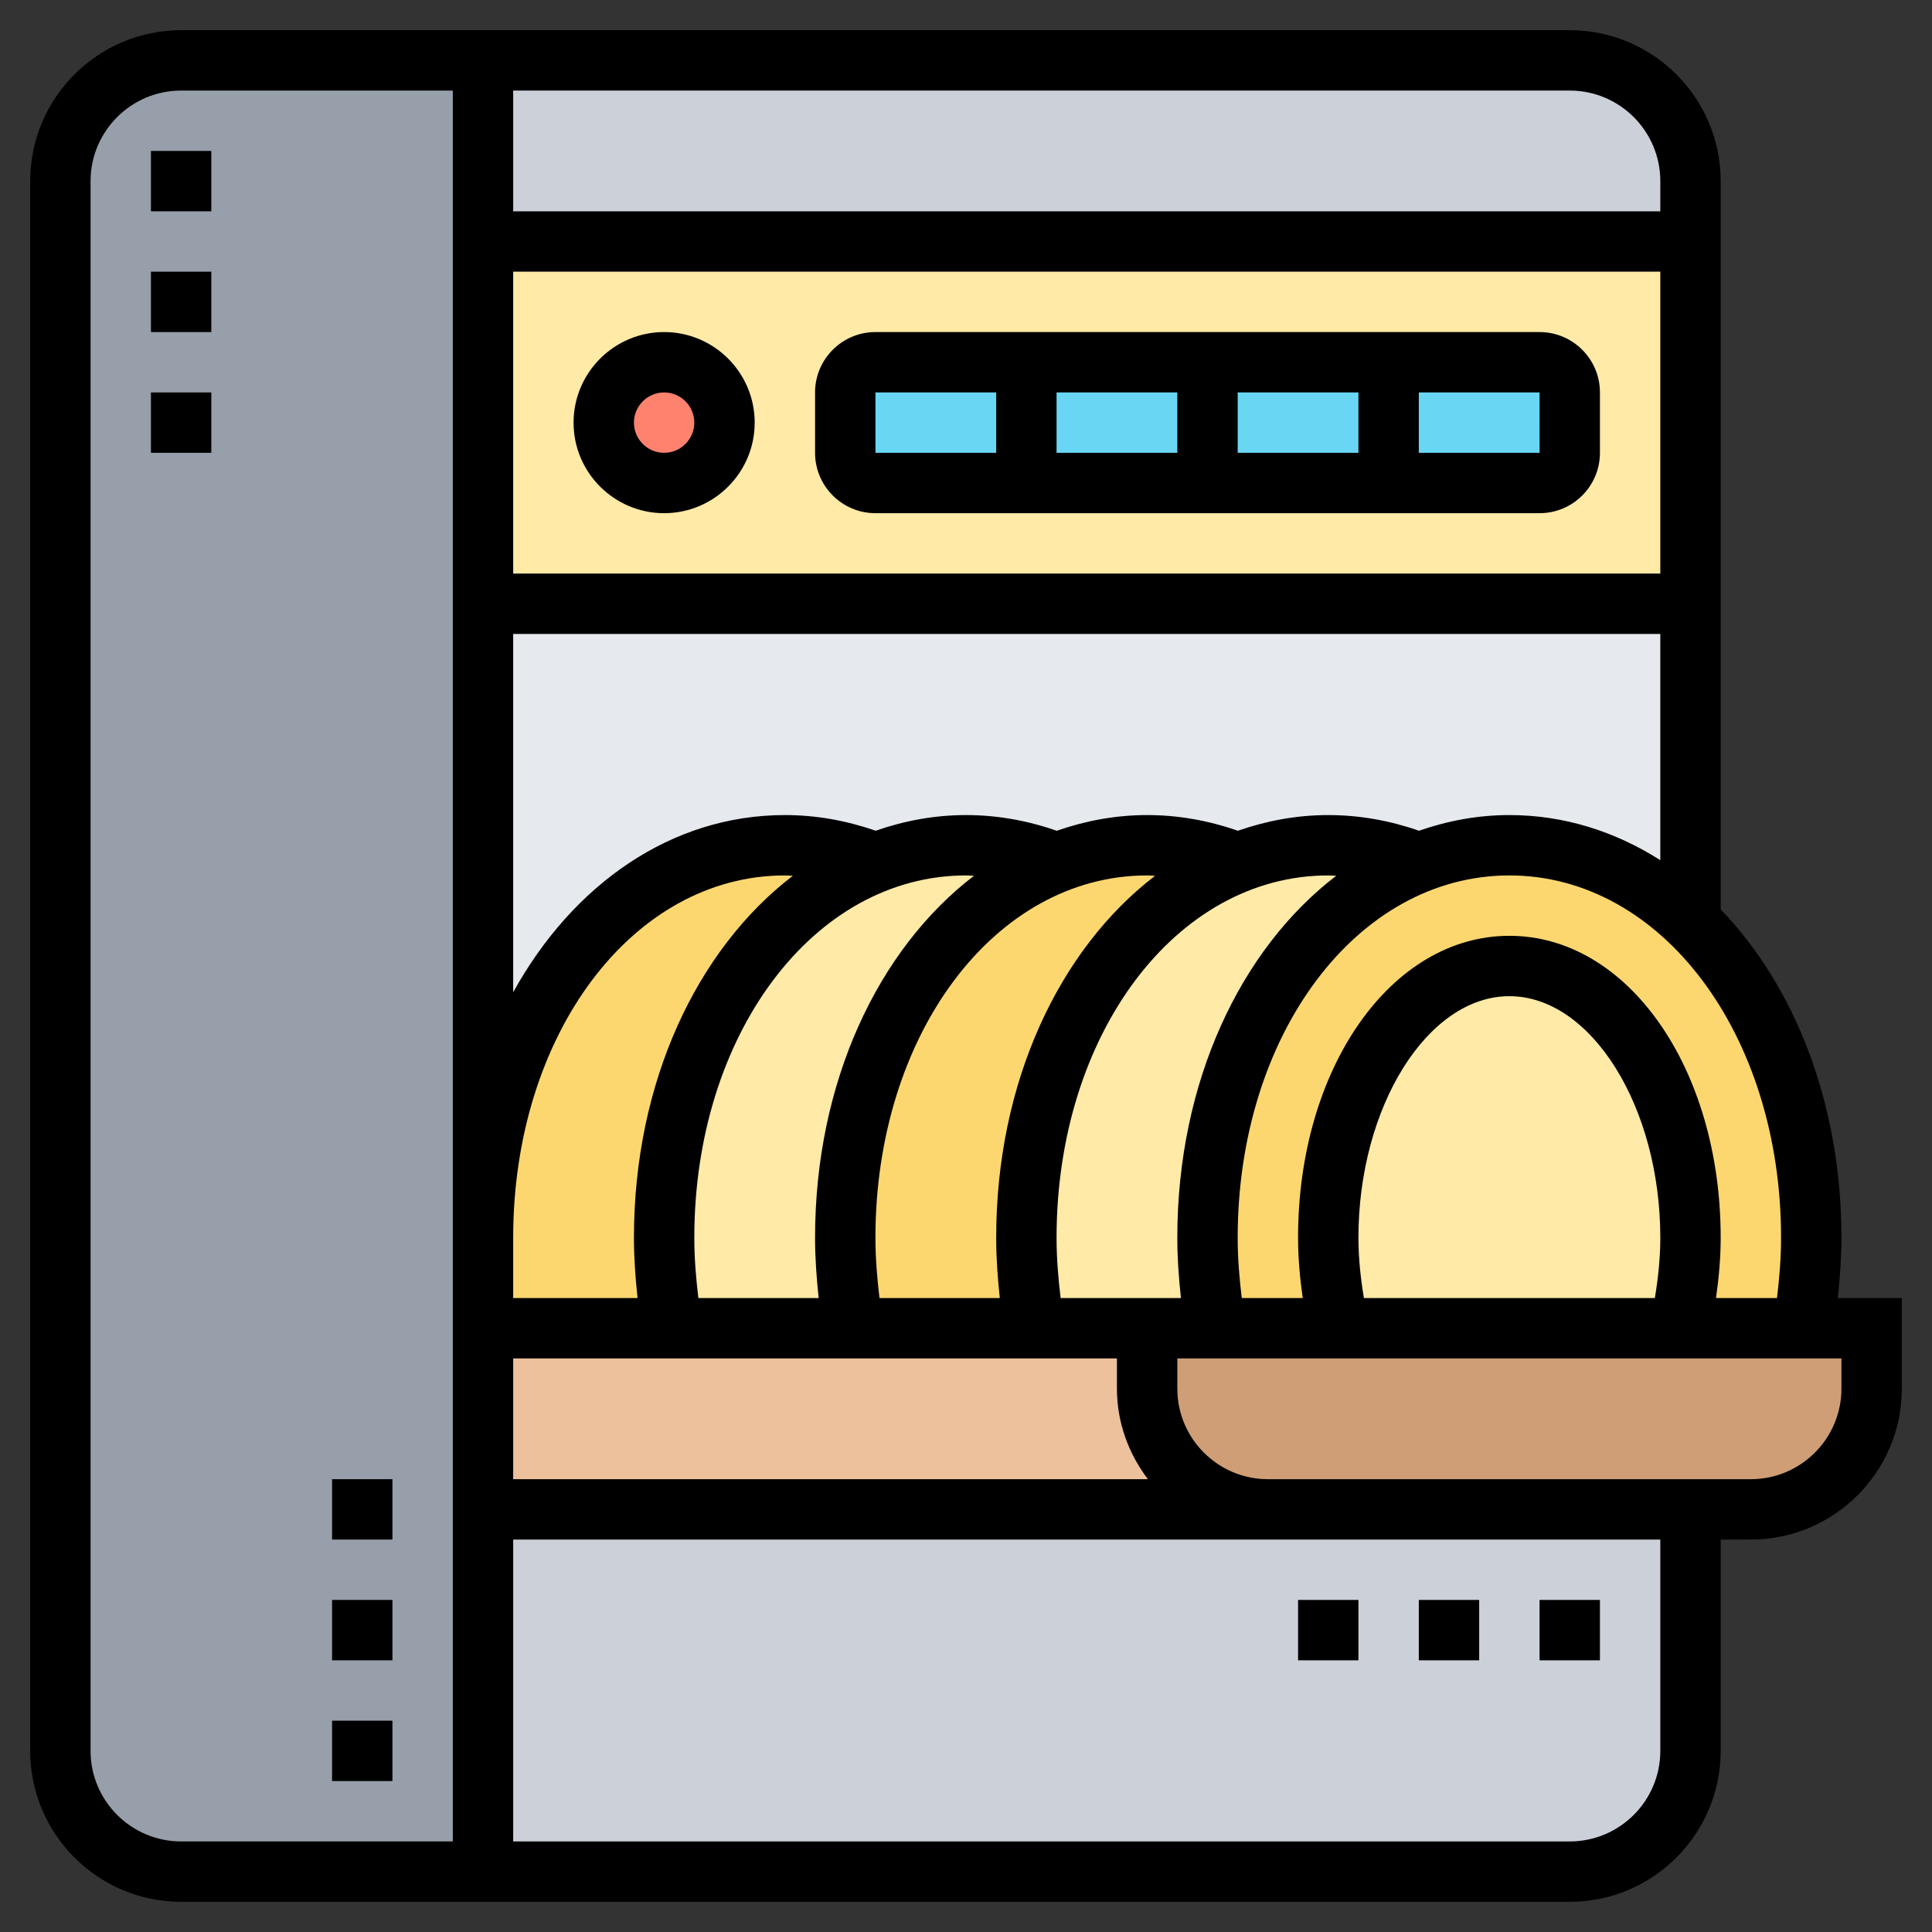 <svg id="Layer_5" enable-background="new 0 0 64 64" height="512" viewBox="0 0 64 64" width="512" xmlns="http://www.w3.org/2000/svg"><rect x="0" y="0" width="64" height="64" fill="#333333" stroke="none"/><path d="m56 50v8c0 2.21-1.79 4-4 4h-36v-12h26z" fill="#ccd1d9"/><path d="m56 6v2h-40v-6h36c2.21 0 4 1.79 4 4z" fill="#ccd1d9"/><path d="m56 8v12h-40v-12z" fill="#ffeaa7"/><path d="m42 50h-26v-6h6.26 6 6 3.74v2c0 2.21 1.79 4 4 4z" fill="#ecc19c"/><path d="m40.26 44h4.08 11.32 4.08 2.26v2c0 2.21-1.79 4-4 4h-2-14c-2.21 0-4-1.79-4-4v-2z" fill="#cf9e76"/><path d="m56 20v10.53c-1.66-1.59-3.73-2.53-6-2.53-1.05 0-2.06.2-3 .58v-.01c-.94-.37-1.95-.57-3-.57s-2.06.2-3 .58v-.01c-.94-.37-1.95-.57-3-.57s-2.06.2-3 .58v-.01c-.94-.37-1.95-.57-3-.57s-2.06.2-3 .58v-.01c-.94-.37-1.95-.57-3-.57-5.61 0-10 5.71-10 13v-21z" fill="#e6e9ed"/><path d="m29 28.58c-4.1 1.62-7 6.5-7 12.42 0 1.04.09 2.04.26 3h-6.26v-3c0-7.29 4.39-13 10-13 1.05 0 2.06.2 3 .57z" fill="#fcd770"/><path d="m41 28.58c-4.1 1.62-7 6.5-7 12.42 0 1.04.09 2.04.26 3h-6c-.17-.96-.26-1.96-.26-3 0-5.92 2.9-10.8 7-12.42.94-.38 1.95-.58 3-.58s2.06.2 3 .57z" fill="#fcd770"/><path d="m29 28.58c.94-.38 1.95-.58 3-.58s2.06.2 3 .57v.01c-4.1 1.62-7 6.5-7 12.42 0 1.04.09 2.04.26 3h-6c-.17-.96-.26-1.96-.26-3 0-5.92 2.9-10.8 7-12.42z" fill="#ffeaa7"/><path d="m47 28.58c-4.1 1.62-7 6.5-7 12.42 0 1.04.09 2.04.26 3h-2.26-3.74c-.17-.96-.26-1.96-.26-3 0-5.92 2.9-10.8 7-12.42.94-.38 1.95-.58 3-.58s2.06.2 3 .57z" fill="#ffeaa7"/><path d="m16 44v6 12h-10c-2.21 0-4-1.79-4-4v-52c0-2.21 1.79-4 4-4h10v6 12 21z" fill="#969faa"/><path d="m56 30.53c-1.66-1.59-3.73-2.53-6-2.53-1.05 0-2.06.2-3 .58-4.1 1.62-7 6.5-7 12.42 0 1.04.09 2.04.26 3h19.48c.17-.96.26-1.96.26-3 0-4.34-1.56-8.12-4-10.47z" fill="#fcd770"/><path d="m56 41c0 1.05-.12 2.06-.34 3h-11.32c-.22-.94-.34-1.95-.34-3 0-4.97 2.69-9 6-9s6 4.03 6 9z" fill="#ffeaa7"/><g fill="#69d6f4"><path d="m52 13v2c0 .55-.45 1-1 1h-5v-4h5c.55 0 1 .45 1 1z"/><path d="m34 12h6v4h-6z"/><path d="m40 12h6v4h-6z"/><path d="m34 12v4h-5c-.55 0-1-.45-1-1v-2c0-.55.45-1 1-1z"/></g><circle cx="22" cy="14" fill="#ff826e" r="2"/><path d="m60.88 43c.071-.66.12-1.327.12-2 0-4.437-1.544-8.328-4-10.875v-24.125c0-2.757-2.243-5-5-5h-46c-2.757 0-5 2.243-5 5v52c0 2.757 2.243 5 5 5h46c2.757 0 5-2.243 5-5v-7h1c2.757 0 5-2.243 5-5v-3zm-1.88-2c0 .675-.055 1.341-.135 2h-2.02c.093-.656.155-1.322.155-2 0-5.607-3.075-10-7-10s-7 4.393-7 10c0 .678.062 1.344.155 2h-2.02c-.08-.659-.135-1.325-.135-2 0-6.729 3.953-12 9-12s9 5.271 9 12zm-13.819 2c-.108-.653-.181-1.318-.181-2 0-4.337 2.29-8 5-8s5 3.663 5 8c0 .682-.073 1.347-.181 2zm9.819-24h-38v-10h38zm-25.865 24c-.08-.658-.135-1.325-.135-2 0-6.729 3.953-12 9-12 .088 0 .175.009.263.012-3.175 2.43-5.263 6.836-5.263 11.988 0 .673.049 1.34.12 2zm-2.135-2c0 .673.049 1.34.12 2h-3.985c-.08-.658-.135-1.325-.135-2 0-6.729 3.953-12 9-12 .088 0 .175.009.263.012-3.175 2.43-5.263 6.836-5.263 11.988zm-6 0c0 .673.049 1.34.12 2h-4.12v-2c0-6.729 3.953-12 9-12 .088 0 .175.009.263.012-3.175 2.43-5.263 6.836-5.263 11.988zm-4 4h20v1c0 1.13.391 2.162 1.026 3h-21.026zm18.135-2c-.08-.658-.135-1.325-.135-2 0-6.729 3.953-12 9-12 .088 0 .175.009.263.012-3.175 2.43-5.263 6.836-5.263 11.988 0 .673.049 1.34.12 2zm14.865-16c-1.043 0-2.043.189-2.993.519-.972-.338-1.98-.519-3.007-.519-1.043 0-2.044.189-2.994.52-.971-.339-1.978-.52-3.006-.52-1.043 0-2.044.189-2.994.52-.971-.339-1.978-.52-3.006-.52-1.043 0-2.044.189-2.993.519-.971-.338-1.979-.519-3.007-.519-3.766 0-7.026 2.299-9 5.87v-11.87h38v7.494c-1.494-.95-3.186-1.494-5-1.494zm5-21v1h-38v-4h35c1.654 0 3 1.346 3 3zm-52 52v-52c0-1.654 1.346-3 3-3h9v58h-9c-1.654 0-3-1.346-3-3zm52 0c0 1.654-1.346 3-3 3h-35v-10h38zm6-12c0 1.654-1.346 3-3 3h-16c-1.654 0-3-1.346-3-3v-1h22z"/><path d="m22 17c1.654 0 3-1.346 3-3s-1.346-3-3-3-3 1.346-3 3 1.346 3 3 3zm0-4c.551 0 1 .449 1 1s-.449 1-1 1-1-.449-1-1 .449-1 1-1z"/><path d="m29 17h22c1.103 0 2-.897 2-2v-2c0-1.103-.897-2-2-2h-22c-1.103 0-2 .897-2 2v2c0 1.103.897 2 2 2zm10-2h-4v-2h4zm2-2h4v2h-4zm10.001 2h-4.001v-2h4zm-22.001-2h4v2h-4z"/><path d="m43 53h2v2h-2z"/><path d="m47 53h2v2h-2z"/><path d="m51 53h2v2h-2z"/><path d="m11 53h2v2h-2z"/><path d="m11 57h2v2h-2z"/><path d="m11 49h2v2h-2z"/><path d="m5 9h2v2h-2z"/><path d="m5 5h2v2h-2z"/><path d="m5 13h2v2h-2z"/></svg>